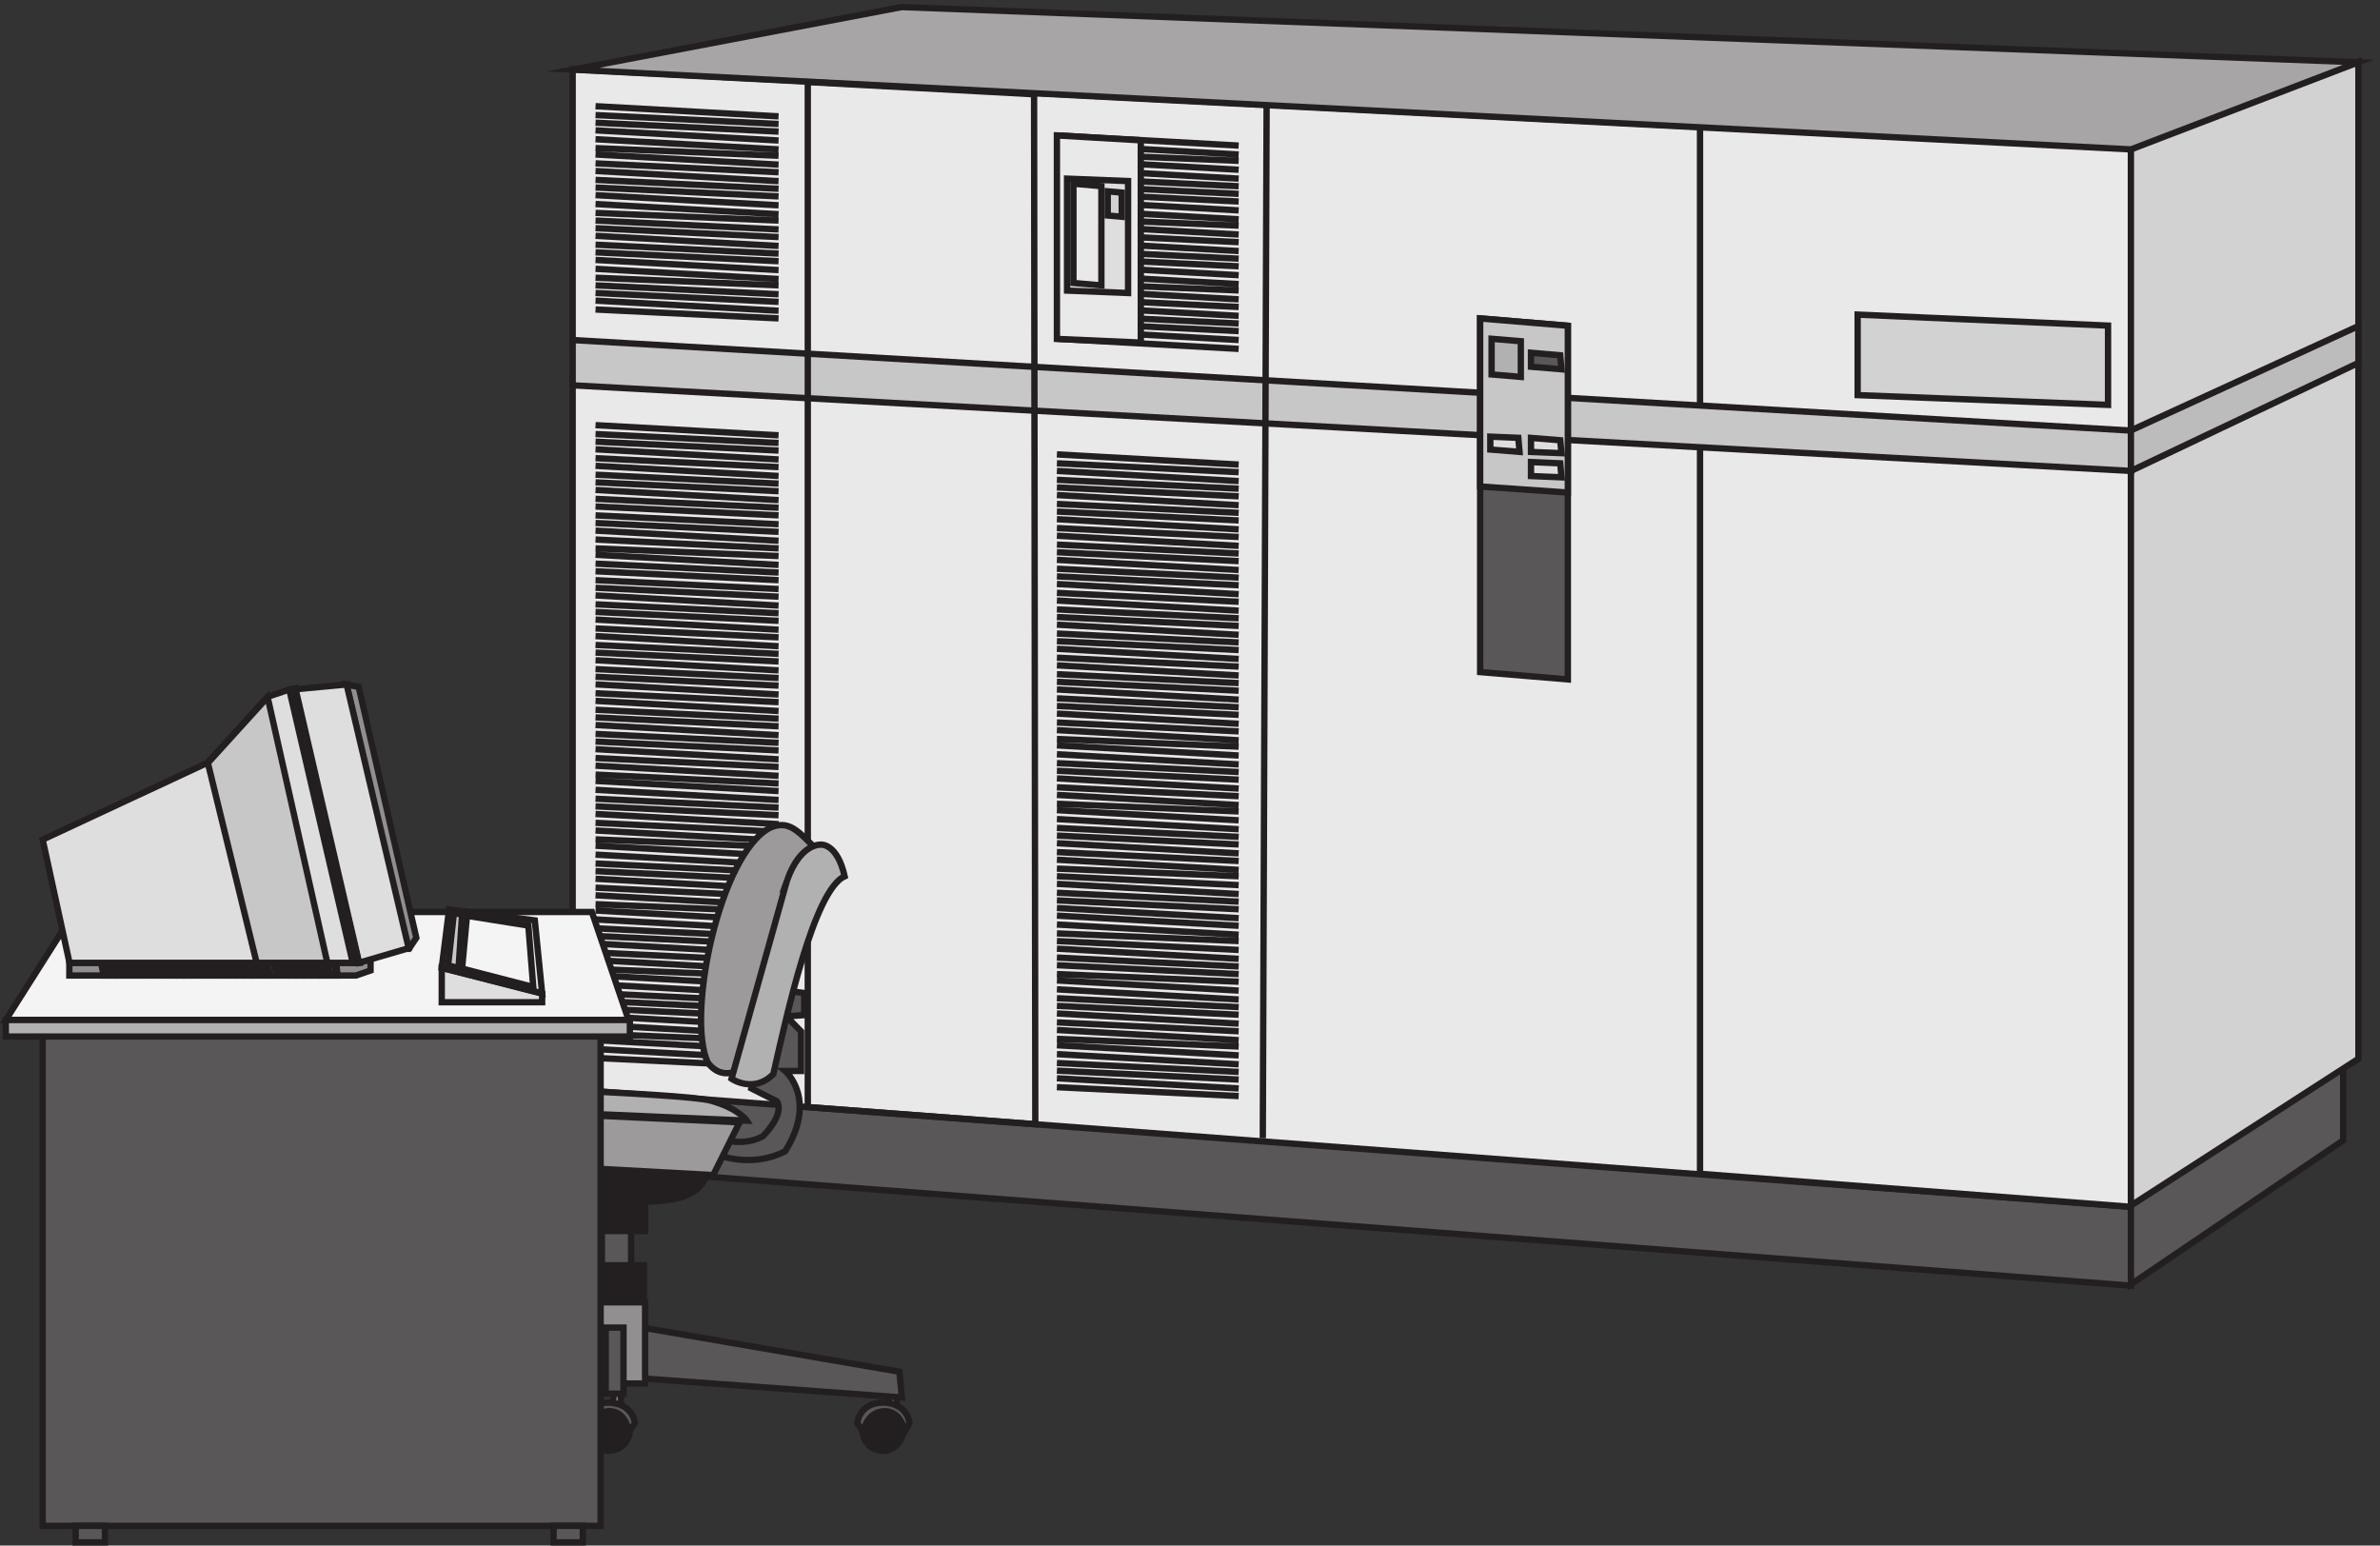 <svg xmlns="http://www.w3.org/2000/svg" xml:space="preserve" width="373.57" height="242.601"><rect width="100%" height="100%" fill="#333333" stroke="none"/><path d="M700.832 575.164V445.242L2511.33 306.664v128.477L700.832 575.164" style="fill:#5a5758;fill-opacity:1;fill-rule:evenodd;stroke:none" transform="matrix(.133 0 0 -.133 .465 242.59)"/><path d="M700.832 575.164V445.242L2511.33 306.664v128.477z" style="fill:none;stroke:#231f20;stroke-width:7.5;stroke-linecap:butt;stroke-linejoin:miter;stroke-miterlimit:10;stroke-dasharray:none;stroke-opacity:1" transform="matrix(.133 0 0 -.133 .465 242.59)"/><path d="M672.332 1742.16V538.238L2511.33 399.66v1248.67l-1838.998 93.83" style="fill:#e9e9e9;fill-opacity:1;fill-rule:evenodd;stroke:none" transform="matrix(.133 0 0 -.133 .465 242.59)"/><path d="M672.332 1742.16V538.238L2511.33 399.66v1248.67z" style="fill:none;stroke:#231f20;stroke-width:7.5;stroke-linecap:butt;stroke-linejoin:miter;stroke-miterlimit:10;stroke-dasharray:none;stroke-opacity:1" transform="matrix(.133 0 0 -.133 .465 242.59)"/><path d="m2511.33 1648.67-508.5 25.99V438.648l508.5-38.988v1249.01" style="fill:#e9e9e9;fill-opacity:1;fill-rule:evenodd;stroke:none" transform="matrix(.133 0 0 -.133 .465 242.59)"/><path d="m2511.33 1648.67-508.5 25.99V438.648l508.5-38.988z" style="fill:none;stroke:#231f20;stroke-width:7.5;stroke-linecap:butt;stroke-linejoin:miter;stroke-miterlimit:10;stroke-dasharray:none;stroke-opacity:1" transform="matrix(.133 0 0 -.133 .465 242.59)"/><path d="M2511.33 434.883V308.164l250.5 169.918v118.082l-250.5-161.281" style="fill:#5a5758;fill-opacity:1;fill-rule:evenodd;stroke:none" transform="matrix(.133 0 0 -.133 .465 242.59)"/><path d="M2511.33 434.883V308.164l250.5 169.918v118.082z" style="fill:none;stroke:#231f20;stroke-width:7.5;stroke-linecap:butt;stroke-linejoin:miter;stroke-miterlimit:10;stroke-dasharray:none;stroke-opacity:1" transform="matrix(.133 0 0 -.133 .465 242.59)"/><path d="M2511.33 1648.65V401.16l268.5 173.262V1751.16l-268.5-102.51" style="fill:#d3d2d2;fill-opacity:1;fill-rule:evenodd;stroke:none" transform="matrix(.133 0 0 -.133 .465 242.59)"/><path d="M2511.33 1648.65V401.16l268.5 173.262V1751.16Z" style="fill:none;stroke:#231f20;stroke-width:7.5;stroke-linecap:butt;stroke-linejoin:miter;stroke-miterlimit:10;stroke-dasharray:none;stroke-opacity:1" transform="matrix(.133 0 0 -.133 .465 242.59)"/><path d="m672.332 1741.8 388.298 73.86 1719.2-65.17-268.49-102.83-1839.008 94.14" style="fill:#a7a5a6;fill-opacity:1;fill-rule:evenodd;stroke:none" transform="matrix(.133 0 0 -.133 .465 242.59)"/><path d="m672.332 1741.8 388.298 73.86 1719.2-65.17-268.49-102.83z" style="fill:none;stroke:#231f20;stroke-width:7.5;stroke-linecap:butt;stroke-linejoin:miter;stroke-miterlimit:10;stroke-dasharray:none;stroke-opacity:1" transform="matrix(.133 0 0 -.133 .465 242.59)"/><path d="m672.332 1422.66 1838.998-106.85v-47.65L672.332 1369.23v53.43" style="fill:#c8c7c7;fill-opacity:1;fill-rule:evenodd;stroke:none" transform="matrix(.133 0 0 -.133 .465 242.59)"/><path d="m672.332 1422.66 1838.998-106.85v-47.65L672.332 1369.23Z" style="fill:none;stroke:#231f20;stroke-width:7.5;stroke-linecap:butt;stroke-linejoin:miter;stroke-miterlimit:10;stroke-dasharray:none;stroke-opacity:1" transform="matrix(.133 0 0 -.133 .465 242.59)"/><path d="m949.832 1727.16 267.058-14.44 1.44-1215.56-268.498 20.211z" style="fill:none;stroke:#231f20;stroke-width:7.5;stroke-linecap:butt;stroke-linejoin:miter;stroke-miterlimit:10;stroke-dasharray:none;stroke-opacity:1" transform="matrix(.133 0 0 -.133 .465 242.59)"/><path d="M2188.83 1452.66v-94.99l295.5-11.51v93.55l-295.5 12.95" style="fill:#d3d2d2;fill-opacity:1;fill-rule:evenodd;stroke:none" transform="matrix(.133 0 0 -.133 .465 242.59)"/><path d="M2188.83 1452.66v-94.99l295.5-11.51v93.55z" style="fill:none;stroke:#231f20;stroke-width:7.5;stroke-linecap:butt;stroke-linejoin:miter;stroke-miterlimit:10;stroke-dasharray:none;stroke-opacity:1" transform="matrix(.133 0 0 -.133 .465 242.59)"/><path d="M1743.33 1448.16V1030.8l103.5-8.64v417.36l-103.5 8.64" style="fill:#5a5758;fill-opacity:1;fill-rule:evenodd;stroke:none" transform="matrix(.133 0 0 -.133 .465 242.59)"/><path d="M1743.33 1448.16V1030.8l103.5-8.64v417.36z" style="fill:none;stroke:#231f20;stroke-width:7.5;stroke-linecap:butt;stroke-linejoin:miter;stroke-miterlimit:10;stroke-dasharray:none;stroke-opacity:1" transform="matrix(.133 0 0 -.133 .465 242.59)"/><path d="m1743.33 1448.16 103.5-8.62v-196.88l-103.5 7.18v198.32" style="fill:#c8c7c7;fill-opacity:1;fill-rule:evenodd;stroke:none" transform="matrix(.133 0 0 -.133 .465 242.59)"/><path d="m1743.33 1448.16 103.5-8.62v-196.88l-103.5 7.18z" style="fill:none;stroke:#231f20;stroke-width:7.5;stroke-linecap:butt;stroke-linejoin:miter;stroke-miterlimit:10;stroke-dasharray:none;stroke-opacity:1" transform="matrix(.133 0 0 -.133 .465 242.59)"/><path d="M1756.83 1424.16v-42.1l34.5-2.9v42.1l-34.5 2.9" style="fill:#b2b1b1;fill-opacity:1;fill-rule:evenodd;stroke:none" transform="matrix(.133 0 0 -.133 .465 242.59)"/><path d="M1756.83 1424.16v-42.1l34.5-2.9v42.1z" style="fill:none;stroke:#231f20;stroke-width:7.5;stroke-linecap:butt;stroke-linejoin:miter;stroke-miterlimit:10;stroke-dasharray:none;stroke-opacity:1" transform="matrix(.133 0 0 -.133 .465 242.59)"/><path d="M1803.33 1407.66v-16.5l36-3-1.5 16.5-34.5 3" style="fill:#5a5758;fill-opacity:1;fill-rule:evenodd;stroke:none" transform="matrix(.133 0 0 -.133 .465 242.59)"/><path d="M1803.33 1407.66v-16.5l36-3-1.5 16.5z" style="fill:none;stroke:#231f20;stroke-width:7.5;stroke-linecap:butt;stroke-linejoin:miter;stroke-miterlimit:10;stroke-dasharray:none;stroke-opacity:1" transform="matrix(.133 0 0 -.133 .465 242.59)"/><path d="M1755.33 1308.66v-15.23l34.5-2.77-1.44 16.61-33.06 1.39" style="fill:#dedede;fill-opacity:1;fill-rule:evenodd;stroke:none" transform="matrix(.133 0 0 -.133 .465 242.59)"/><path d="M1755.33 1308.66v-15.23l34.5-2.77-1.44 16.61z" style="fill:none;stroke:#231f20;stroke-width:7.5;stroke-linecap:butt;stroke-linejoin:miter;stroke-miterlimit:10;stroke-dasharray:none;stroke-opacity:1" transform="matrix(.133 0 0 -.133 .465 242.59)"/><path d="M1803.33 1307.16v-16.62l36-1.38-1.5 15.23-34.5 2.77" style="fill:#dedede;fill-opacity:1;fill-rule:evenodd;stroke:none" transform="matrix(.133 0 0 -.133 .465 242.59)"/><path d="M1803.33 1307.16v-16.62l36-1.38-1.5 15.23z" style="fill:none;stroke:#231f20;stroke-width:7.5;stroke-linecap:butt;stroke-linejoin:miter;stroke-miterlimit:10;stroke-dasharray:none;stroke-opacity:1" transform="matrix(.133 0 0 -.133 .465 242.59)"/><path d="M1803.33 1278.66v-16.5l36-1.5-1.5 16.5-34.5 1.5" style="fill:#dedede;fill-opacity:1;fill-rule:evenodd;stroke:none" transform="matrix(.133 0 0 -.133 .465 242.59)"/><path d="M1803.33 1278.66v-16.5l36-1.5-1.5 16.5zm-1103.998 420 216-12m-216 1.5 216-10.5m-216 1.5 216-10.5m-216 1.5 216-12m-216 1.5 216-12m-216 1.5 216-9m-216 1.5 216-12m-216 1.5 216-10.5m-216 1.5 216-12m-216 1.5 216-10.5m-216 1.5 216-10.5m-216 1.5 216-12m-216 1.5 216-12m-216 1.5 216-9m-216 0 216-10.5m-216 1.5 216-10.5m-216 1.5 216-12m-216 1.5 216-10.5m-216 1.5 216-10.5m-216 1.5 216-12m-216 1.5 216-12m-216 1.5 216-9m-216 0 216-10.5m-216 1.5 216-10.5m-216 1.5 216-12m-216 1.5 216-10.5m-216-126 216-12m-216 1.5 216-10.5m-216 1.5 216-10.5m-216 1.5 216-12m-216 1.5 216-10.5m-216 1.5 216-12m-216 1.5 216-10.5m-216 1.5 216-10.5m-216 1.5 216-12m-216 1.5 216-10.5m-216 1.5 216-10.5m-216 0 216-10.5m-216 1.5 216-10.5m-216 1.5 216-12m-216 1.5 216-10.5m-216 0 216-9m-216 1.5 216-12m-216 1.5 216-10.5m-216 1.5 216-10.5m-216 0 216-10.5m-216 1.5 216-10.5m-216 1.5 216-12m-216 1.5 216-10.5m-216 1.5 216-10.5m-216 1.5 216-12m-216 1.5 216-10.5m-216 1.5 216-12m-216 1.5 216-10.5m-216 1.5 216-10.5m-216 1.5 216-12m-216 1.5 216-10.5m-216 1.5 216-10.5m-216 1.5 216-12m-216 1.5 216-10.5m-216 1.504 216-12m-216 1.5 216-10.5m-216 1.5 216-10.5m-216 1.5 216-12m-216 1.5 216-10.5m-216 1.5 216-10.5m-216 1.5 216-12m-216 1.5 216-10.5m-216 1.5 216-12m-216 1.5 216-10.5m-216 3 216-12m-216 1.5 216-12m-216 1.5 216-10.5m-216 1.5 216-10.5m-216 1.5 216-12m-216 1.5 216-10.5m-216 1.5 216-12m-216 1.5 216-9m-216 1.5 216-12m-216 1.5 216-12m-216 1.5 216-10.5m-216 1.5 216-10.5m-216 1.5 216-12m-216 1.5 216-10.5m-216 1.5 216-12m-216 1.5 216-9m-216 1.5 216-12m-216 1.5 216-12m-216 1.5 216-10.5m-216 1.5 216-10.5m-216 1.5 216-12m-216 1.5 216-10.5m-216 1.5 216-12m-216 1.5 216-9m-216 1.5 216-12m-216 1.5 216-12m-216 1.5 216-10.5m-216 1.5 216-10.5m-216 1.5 216-10.5m-216 1.5 216-12m-216 1.5 216-12m-216 1.5 216-9m-216 1.5 216-12m-216 1.5 216-12m-216 1.5 216-10.5M1243.83 1664.16l214.5-12m-214.5 1.5 214.5-12m-214.5 1.5 214.5-9m-214.5 1.5 214.5-12m-214.5 1.5 214.5-12m-214.5 1.5 214.5-10.5m-214.5 1.5 214.5-10.5m-214.5 1.5 214.5-10.5m-214.5 1.5 214.5-12m-214.5 1.5 214.5-12m-214.5 1.5 214.5-9m-214.5 1.5 214.5-12m-214.5 1.5 214.5-10.5m-214.5 1.5 214.5-12m-214.5 1.5 214.5-10.5m-214.5 1.5 214.5-10.5m-214.5 1.5 214.5-12m-214.5 1.5 214.5-12m-214.5 1.5 214.5-9m-214.5 1.5 214.5-12m-214.5 1.5 214.5-10.5m-214.5 1.5 214.5-12m-214.5 1.5 214.5-10.5m-214.5 1.5 214.5-10.5m-214.5 1.5 214.5-12m-214.5 1.5 214.5-12m-214.5-124.5 214.5-12m-214.5 1.5 214.5-10.5m-214.5 1.5 214.5-12m-214.5 1.5 214.5-10.5m-214.5 1.5 214.5-10.5m-214.5 1.5 214.5-12m-214.5 1.5 214.5-10.5m-214.5 1.5 214.5-10.5m-214.5 1.5 214.5-12m-214.5 1.5 214.5-10.5m-214.5 1.5 214.5-12m-214.5 1.5 214.5-10.5m-214.5 1.5 214.5-10.5m-214.5 1.5 214.5-12m-214.5 1.5 214.5-10.5m-214.5 1.5 214.5-10.5m-214.5 1.5 214.5-12m-214.5 1.5 214.5-10.5m-214.5 1.5 214.5-12m-214.5 1.5 214.5-10.5m-214.5 1.5 214.5-10.5m-214.5 1.5 214.5-12m-214.5 1.5 214.5-10.5m-214.5 1.5 214.5-10.5m-214.5 1.5 214.5-12m-214.5 1.5 214.5-10.5m-214.5 1.5 214.5-12m-214.5 1.5 214.5-10.5m-214.5 1.5 214.5-10.5m-214.5 1.5 214.5-12m-214.5 1.504 214.5-10.5m-214.5 1.5 214.5-10.5m-214.5 1.5 214.5-12m-214.5 1.5 214.5-10.5m-214.5 1.5 214.5-12m-214.5 1.5 214.5-9m-214.5 1.5 214.5-12m-214.5 1.5 214.5-12m-214.5 1.5 214.5-10.5m-214.5 1.5 214.5-10.5m-214.5 1.5 214.5-12m-214.5 1.5 214.5-10.5m-214.5 1.5 214.5-12m-214.5 1.5 214.5-9m-214.5 1.5 214.5-12m-214.5 1.5 214.5-12m-214.5 1.5 214.5-10.5m-214.5 1.5 214.5-10.5m-214.5 1.5 214.5-12m-214.5 1.5 214.5-10.5m-214.5 1.5 214.5-12m-214.5 1.5 214.5-9m-214.5 0 214.5-10.5m-214.5 1.5 214.5-12m-214.5 1.5 214.5-10.5m-214.5 1.5 214.5-10.5m-214.5 1.5 214.5-12m-214.5 3 214.5-12m-214.5 1.5 214.5-12m-214.5 1.5 214.5-9m-214.5 0 214.5-10.5m-214.5 1.5 214.5-12m-214.5 1.5 214.5-10.5m-214.5 1.5 214.5-10.5m-214.5 0 214.5-9m-214.5 1.5 214.5-12m-214.5 1.5 214.5-12m-214.5 1.5 214.5-10.5m-214.5 1.5 214.5-10.5m-214.5 1.5 214.5-12m-214.5 1.5 214.5-10.5m-214.5 1.5 214.5-12m-214.5 1.5 214.5-9m-214.5 1.5 214.5-12m-214.5 1.5 214.5-12m-214.5 1.5 214.5-10.5m-214.5 1.5 214.5-10.5m-214.5 1.5 214.5-12m-214.5 1.5 214.5-10.5" style="fill:none;stroke:#231f20;stroke-width:7.5;stroke-linecap:butt;stroke-linejoin:miter;stroke-miterlimit:10;stroke-dasharray:none;stroke-opacity:1" transform="matrix(.133 0 0 -.133 .465 242.59)"/><path d="m1243.83 1664.16 99-5.79v-238.71l-99 4.34v240.16" style="fill:#e9e9e9;fill-opacity:1;fill-rule:evenodd;stroke:none" transform="matrix(.133 0 0 -.133 .465 242.59)"/><path d="m1243.83 1664.16 99-5.79v-238.71l-99 4.34z" style="fill:none;stroke:#231f20;stroke-width:7.5;stroke-linecap:butt;stroke-linejoin:miter;stroke-miterlimit:10;stroke-dasharray:none;stroke-opacity:1" transform="matrix(.133 0 0 -.133 .465 242.59)"/><path d="M1255.83 1613.16v-132.13l72-2.87v132.13l-72 2.87" style="fill:#dedede;fill-opacity:1;fill-rule:evenodd;stroke:none" transform="matrix(.133 0 0 -.133 .465 242.59)"/><path d="M1255.83 1613.16v-132.13l72-2.87v132.13z" style="fill:none;stroke:#231f20;stroke-width:7.5;stroke-linecap:butt;stroke-linejoin:miter;stroke-miterlimit:10;stroke-dasharray:none;stroke-opacity:1" transform="matrix(.133 0 0 -.133 .465 242.59)"/><path d="M1263.33 1607.16v-117.14l33-2.86v117.14l-33 2.86" style="fill:#e9e9e9;fill-opacity:1;fill-rule:evenodd;stroke:none" transform="matrix(.133 0 0 -.133 .465 242.59)"/><path d="M1263.33 1607.16v-117.14l33-2.86v117.14z" style="fill:none;stroke:#231f20;stroke-width:7.5;stroke-linecap:butt;stroke-linejoin:miter;stroke-miterlimit:10;stroke-dasharray:none;stroke-opacity:1" transform="matrix(.133 0 0 -.133 .465 242.59)"/><path d="M1303.83 1598.16v-28.5l16.5-1.5v28.5l-16.5 1.5" style="fill:#d3d2d2;fill-opacity:1;fill-rule:evenodd;stroke:none" transform="matrix(.133 0 0 -.133 .465 242.59)"/><path d="M1303.83 1598.16v-28.5l16.5-1.5v28.5z" style="fill:none;stroke:#231f20;stroke-width:7.5;stroke-linecap:butt;stroke-linejoin:miter;stroke-miterlimit:10;stroke-dasharray:none;stroke-opacity:1" transform="matrix(.133 0 0 -.133 .465 242.59)"/><path d="m2511.33 1315.98 268.5 123.18v-43.48l-268.5-127.52v47.82" style="fill:#bdbcbd;fill-opacity:1;fill-rule:evenodd;stroke:none" transform="matrix(.133 0 0 -.133 .465 242.59)"/><path d="m2511.33 1315.98 268.5 123.18v-43.48l-268.5-127.52zm-1020 384.18-4.5-1219.5" style="fill:none;stroke:#231f20;stroke-width:7.5;stroke-linecap:butt;stroke-linejoin:miter;stroke-miterlimit:10;stroke-dasharray:none;stroke-opacity:1" transform="matrix(.133 0 0 -.133 .465 242.59)"/><path d="m3.332 620.164 80.867 127.5h610.813l43.32-127.5h-735" style="fill:#f4f4f4;fill-opacity:1;fill-rule:evenodd;stroke:none" transform="matrix(.133 0 0 -.133 .465 242.59)"/><path d="m3.332 620.164 80.867 127.5h610.813l43.32-127.5z" style="fill:none;stroke:#231f20;stroke-width:7.5;stroke-linecap:butt;stroke-linejoin:miter;stroke-miterlimit:10;stroke-dasharray:none;stroke-opacity:1" transform="matrix(.133 0 0 -.133 .465 242.59)"/><path d="M843.332 461.145s39.918-16.481 79.832 4.121c38.668 61.8 0 94.761 0 94.761h18.711v46.696l-17.465 17.851 21.207 1.375v26.094l-32.429 4.121-29.938-116.738 29.938-15.106s11.222-12.363-16.219-41.203c-21.203-12.359-48.645-4.121-48.645-4.121l-4.992-17.851" style="fill:#5a5758;fill-opacity:1;fill-rule:evenodd;stroke:none" transform="matrix(.133 0 0 -.133 .465 242.59)"/><path d="M843.332 461.145s39.918-16.481 79.832 4.121c38.668 61.8 0 94.761 0 94.761h18.711v46.696l-17.465 17.851 21.207 1.375v26.094l-32.429 4.121-29.938-116.738 29.938-15.106s11.222-12.363-16.219-41.203c-21.203-12.359-48.645-4.121-48.645-4.121z" style="fill:none;stroke:#231f20;stroke-width:7.5;stroke-linecap:butt;stroke-linejoin:miter;stroke-miterlimit:10;stroke-dasharray:none;stroke-opacity:1" transform="matrix(.133 0 0 -.133 .465 242.59)"/><path d="M1062.33 136.414c0-13.672-10.74-24.75-24-24.75s-24 11.078-24 24.75c0 13.668 10.74 24.75 24 24.75s24-11.082 24-24.75" style="fill:#231f20;fill-opacity:1;fill-rule:evenodd;stroke:none" transform="matrix(.133 0 0 -.133 .465 242.59)"/><path d="M1062.33 136.414c0-13.672-10.74-24.75-24-24.75s-24 11.078-24 24.75c0 13.668 10.74 24.75 24 24.75s24-11.082 24-24.75z" style="fill:none;stroke:#231f20;stroke-width:7.5;stroke-linecap:butt;stroke-linejoin:miter;stroke-miterlimit:10;stroke-dasharray:none;stroke-opacity:1" transform="matrix(.133 0 0 -.133 .465 242.59)"/><path d="M1045.83 188.164h9v-22.5h-9v22.5" style="fill:#918f90;fill-opacity:1;fill-rule:evenodd;stroke:none" transform="matrix(.133 0 0 -.133 .465 242.59)"/><path d="M1045.83 188.164h9v-22.5h-9z" style="fill:none;stroke:#231f20;stroke-width:7.5;stroke-linecap:butt;stroke-linejoin:miter;stroke-miterlimit:10;stroke-dasharray:none;stroke-opacity:1" transform="matrix(.133 0 0 -.133 .465 242.59)"/><path d="M1064.11 134.164s-2.86 24.438-24.31 24.438c-21.46-1.438-24.32-24.438-24.32-24.438l-7.15 10.063s1.43 24.437 31.47 24.437c28.6-1.437 30.03-24.437 30.03-24.437l-5.72-10.063" style="fill:#5a5758;fill-opacity:1;fill-rule:evenodd;stroke:none" transform="matrix(.133 0 0 -.133 .465 242.59)"/><path d="M1064.11 134.164s-2.86 24.438-24.31 24.438c-21.46-1.438-24.32-24.438-24.32-24.438l-7.15 10.063s1.43 24.437 31.47 24.437c28.6-1.437 30.03-24.437 30.03-24.437z" style="fill:none;stroke:#231f20;stroke-width:7.5;stroke-linecap:butt;stroke-linejoin:miter;stroke-miterlimit:10;stroke-dasharray:none;stroke-opacity:1" transform="matrix(.133 0 0 -.133 .465 242.59)"/><path d="M739.832 136.414c0-13.672-11.078-24.75-24.75-24.75-13.668 0-24.75 11.078-24.75 24.75 0 13.668 11.082 24.75 24.75 24.75 13.672 0 24.75-11.082 24.75-24.75" style="fill:#231f20;fill-opacity:1;fill-rule:evenodd;stroke:none" transform="matrix(.133 0 0 -.133 .465 242.59)"/><path d="M739.832 136.414c0-13.672-11.078-24.75-24.75-24.75-13.668 0-24.75 11.078-24.75 24.75 0 13.668 11.082 24.75 24.75 24.75 13.672 0 24.75-11.082 24.75-24.75z" style="fill:none;stroke:#231f20;stroke-width:7.5;stroke-linecap:butt;stroke-linejoin:miter;stroke-miterlimit:10;stroke-dasharray:none;stroke-opacity:1" transform="matrix(.133 0 0 -.133 .465 242.59)"/><path d="M720.332 188.164h9v-22.5h-9v22.5" style="fill:#918f90;fill-opacity:1;fill-rule:evenodd;stroke:none" transform="matrix(.133 0 0 -.133 .465 242.59)"/><path d="M720.332 188.164h9v-22.5h-9z" style="fill:none;stroke:#231f20;stroke-width:7.5;stroke-linecap:butt;stroke-linejoin:miter;stroke-miterlimit:10;stroke-dasharray:none;stroke-opacity:1" transform="matrix(.133 0 0 -.133 .465 242.59)"/><path d="M738.512 134.164s-2.93 24.438-23.43 24.438c-20.5-1.438-24.891-24.438-24.891-24.438l-5.859 10.063s1.465 24.437 30.75 24.437c29.285-1.437 30.75-24.437 30.75-24.437l-7.32-10.063" style="fill:#5a5758;fill-opacity:1;fill-rule:evenodd;stroke:none" transform="matrix(.133 0 0 -.133 .465 242.59)"/><path d="M738.512 134.164s-2.93 24.438-23.43 24.438c-20.5-1.438-24.891-24.438-24.891-24.438l-5.859 10.063s1.465 24.437 30.75 24.437c29.285-1.437 30.75-24.437 30.75-24.437z" style="fill:none;stroke:#231f20;stroke-width:7.5;stroke-linecap:butt;stroke-linejoin:miter;stroke-miterlimit:10;stroke-dasharray:none;stroke-opacity:1" transform="matrix(.133 0 0 -.133 .465 242.59)"/><path d="M406.832 136.414c0-13.672-10.742-24.75-24-24.75-13.254 0-24 11.078-24 24.75 0 13.668 10.746 24.75 24 24.75 13.258 0 24-11.082 24-24.75" style="fill:#231f20;fill-opacity:1;fill-rule:evenodd;stroke:none" transform="matrix(.133 0 0 -.133 .465 242.59)"/><path d="M406.832 136.414c0-13.672-10.742-24.75-24-24.75-13.254 0-24 11.078-24 24.75 0 13.668 10.746 24.75 24 24.75 13.258 0 24-11.082 24-24.75z" style="fill:none;stroke:#231f20;stroke-width:7.5;stroke-linecap:butt;stroke-linejoin:miter;stroke-miterlimit:10;stroke-dasharray:none;stroke-opacity:1" transform="matrix(.133 0 0 -.133 .465 242.59)"/><path d="M390.332 188.164h9v-22.5h-9v22.5" style="fill:#918f90;fill-opacity:1;fill-rule:evenodd;stroke:none" transform="matrix(.133 0 0 -.133 .465 242.59)"/><path d="M390.332 188.164h9v-22.5h-9z" style="fill:none;stroke:#231f20;stroke-width:7.5;stroke-linecap:butt;stroke-linejoin:miter;stroke-miterlimit:10;stroke-dasharray:none;stroke-opacity:1" transform="matrix(.133 0 0 -.133 .465 242.59)"/><path d="M408.613 134.164s-4.293 24.438-24.316 24.438c-21.453-1.438-24.313-24.438-24.313-24.438l-7.152 10.063s1.43 24.437 31.465 24.437c28.605-1.437 30.035-24.437 30.035-24.437l-5.719-10.063" style="fill:#5a5758;fill-opacity:1;fill-rule:evenodd;stroke:none" transform="matrix(.133 0 0 -.133 .465 242.59)"/><path d="M408.613 134.164s-4.293 24.438-24.316 24.438c-21.453-1.438-24.313-24.438-24.313-24.438l-7.152 10.063s1.43 24.437 31.465 24.437c28.605-1.437 30.035-24.437 30.035-24.437z" style="fill:none;stroke:#231f20;stroke-width:7.5;stroke-linecap:butt;stroke-linejoin:miter;stroke-miterlimit:10;stroke-dasharray:none;stroke-opacity:1" transform="matrix(.133 0 0 -.133 .465 242.59)"/><path d="M706.832 378.664h34.5v-54h-34.5v54" style="fill:#5a5758;fill-opacity:1;fill-rule:evenodd;stroke:none" transform="matrix(.133 0 0 -.133 .465 242.59)"/><path d="M706.832 378.664h34.5v-54h-34.5z" style="fill:none;stroke:#231f20;stroke-width:7.5;stroke-linecap:butt;stroke-linejoin:miter;stroke-miterlimit:10;stroke-dasharray:none;stroke-opacity:1" transform="matrix(.133 0 0 -.133 .465 242.59)"/><path d="M604.832 413.164h87v-28.5h-87v28.5" style="fill:#5a5758;fill-opacity:1;fill-rule:evenodd;stroke:none" transform="matrix(.133 0 0 -.133 .465 242.59)"/><path d="M604.832 413.164h87v-28.5h-87z" style="fill:none;stroke:#231f20;stroke-width:7.5;stroke-linecap:butt;stroke-linejoin:miter;stroke-miterlimit:10;stroke-dasharray:none;stroke-opacity:1" transform="matrix(.133 0 0 -.133 .465 242.59)"/><path d="M685.832 423.664h72v-52.5h-72v52.5" style="fill:#231f20;fill-opacity:1;fill-rule:evenodd;stroke:none" transform="matrix(.133 0 0 -.133 .465 242.59)"/><path d="M685.832 423.664h72v-52.5h-72z" style="fill:none;stroke:#231f20;stroke-width:7.5;stroke-linecap:butt;stroke-linejoin:miter;stroke-miterlimit:10;stroke-dasharray:none;stroke-opacity:1" transform="matrix(.133 0 0 -.133 .465 242.59)"/><path d="M586.832 423.664h19.5v-52.5h-19.5v52.5" style="fill:#231f20;fill-opacity:1;fill-rule:evenodd;stroke:none" transform="matrix(.133 0 0 -.133 .465 242.59)"/><path d="M586.832 423.664h19.5v-52.5h-19.5z" style="fill:none;stroke:#231f20;stroke-width:7.5;stroke-linecap:butt;stroke-linejoin:miter;stroke-miterlimit:10;stroke-dasharray:none;stroke-opacity:1" transform="matrix(.133 0 0 -.133 .465 242.59)"/><path d="M573.332 410.164h15v-24h-15v24" style="fill:#5a5758;fill-opacity:1;fill-rule:evenodd;stroke:none" transform="matrix(.133 0 0 -.133 .465 242.59)"/><path d="M573.332 410.164h15v-24h-15z" style="fill:none;stroke:#231f20;stroke-width:7.5;stroke-linecap:butt;stroke-linejoin:miter;stroke-miterlimit:10;stroke-dasharray:none;stroke-opacity:1" transform="matrix(.133 0 0 -.133 .465 242.59)"/><path d="M552.332 428.164h22.5v-60h-22.5v60" style="fill:#231f20;fill-opacity:1;fill-rule:evenodd;stroke:none" transform="matrix(.133 0 0 -.133 .465 242.59)"/><path d="M552.332 428.164h22.5v-60h-22.5z" style="fill:none;stroke:#231f20;stroke-width:7.5;stroke-linecap:butt;stroke-linejoin:miter;stroke-miterlimit:10;stroke-dasharray:none;stroke-opacity:1" transform="matrix(.133 0 0 -.133 .465 242.59)"/><path d="m1057.96 205.078-312.128 53.586v-60.828l314.998-23.172Z" style="fill:#5a5758;fill-opacity:1;fill-rule:evenodd;stroke:none" transform="matrix(.133 0 0 -.133 .465 242.59)"/><path d="m1057.96 205.078-312.128 53.586v-60.828l314.998-23.172Z" style="fill:none;stroke:#231f20;stroke-width:7.5;stroke-linecap:butt;stroke-linejoin:miter;stroke-miterlimit:10;stroke-dasharray:none;stroke-opacity:1" transform="matrix(.133 0 0 -.133 .465 242.59)"/><path d="m387.277 206.578 313.555 53.586v-60.828l-315-23.172z" style="fill:#5a5758;fill-opacity:1;fill-rule:evenodd;stroke:none" transform="matrix(.133 0 0 -.133 .465 242.59)"/><path d="m387.277 206.578 313.555 53.586v-60.828l-315-23.172z" style="fill:none;stroke:#231f20;stroke-width:7.5;stroke-linecap:butt;stroke-linejoin:miter;stroke-miterlimit:10;stroke-dasharray:none;stroke-opacity:1" transform="matrix(.133 0 0 -.133 .465 242.59)"/><path d="M688.832 287.164h69v-96h-69v96" style="fill:#918f90;fill-opacity:1;fill-rule:evenodd;stroke:none" transform="matrix(.133 0 0 -.133 .465 242.59)"/><path d="M688.832 287.164h69v-96h-69z" style="fill:none;stroke:#231f20;stroke-width:7.5;stroke-linecap:butt;stroke-linejoin:miter;stroke-miterlimit:10;stroke-dasharray:none;stroke-opacity:1" transform="matrix(.133 0 0 -.133 .465 242.59)"/><path d="M832.695 451.223s4.094-36.532-46.363-43.297c-50.453-6.762-106.363 1.355-155.453 16.238-49.09 16.234-38.184 46-38.184 46" style="fill:#231f20;fill-opacity:1;fill-rule:evenodd;stroke:none" transform="matrix(.133 0 0 -.133 .465 242.59)"/><path d="M832.695 451.223s4.094-36.532-46.363-43.297c-50.453-6.762-106.363 1.355-155.453 16.238-49.09 16.234-38.184 46-38.184 46z" style="fill:none;stroke:#231f20;stroke-width:7.5;stroke-linecap:butt;stroke-linejoin:miter;stroke-miterlimit:10;stroke-dasharray:none;stroke-opacity:1" transform="matrix(.133 0 0 -.133 .465 242.59)"/><path d="M869.34 499.398s-431.684 20.266-437.344 20.266c-14.156-40.527 8.492-60.789 8.492-60.789l397.715-21.711" style="fill:#9c9a9a;fill-opacity:1;fill-rule:evenodd;stroke:none" transform="matrix(.133 0 0 -.133 .465 242.59)"/><path d="M869.34 499.398s-431.684 20.266-437.344 20.266c-14.156-40.527 8.492-60.789 8.492-60.789l397.715-21.711z" style="fill:none;stroke:#231f20;stroke-width:7.5;stroke-linecap:butt;stroke-linejoin:miter;stroke-miterlimit:10;stroke-dasharray:none;stroke-opacity:1" transform="matrix(.133 0 0 -.133 .465 242.59)"/><path d="M877.832 501.422s-8.648 13.781-41.809 23.43c-34.601 9.648-340.253 17.918-369.089 23.433-30.274 4.137-34.602-27.566-34.602-27.566l445.5-19.297" style="fill:#b2b1b1;fill-opacity:1;fill-rule:evenodd;stroke:none" transform="matrix(.133 0 0 -.133 .465 242.59)"/><path d="M877.832 501.422s-8.648 13.781-41.809 23.43c-34.601 9.648-340.253 17.918-369.089 23.433-30.274 4.137-34.602-27.566-34.602-27.566z" style="fill:none;stroke:#231f20;stroke-width:7.5;stroke-linecap:butt;stroke-linejoin:miter;stroke-miterlimit:10;stroke-dasharray:none;stroke-opacity:1" transform="matrix(.133 0 0 -.133 .465 242.59)"/><path d="M687.332 330.664h69v-43.5h-69v43.5" style="fill:#231f20;fill-opacity:1;fill-rule:evenodd;stroke:none" transform="matrix(.133 0 0 -.133 .465 242.59)"/><path d="M687.332 330.664h69v-43.5h-69z" style="fill:none;stroke:#231f20;stroke-width:7.5;stroke-linecap:butt;stroke-linejoin:miter;stroke-miterlimit:10;stroke-dasharray:none;stroke-opacity:1" transform="matrix(.133 0 0 -.133 .465 242.59)"/><path d="M711.332 257.164h21v-78h-21v78" style="fill:#5a5758;fill-opacity:1;fill-rule:evenodd;stroke:none" transform="matrix(.133 0 0 -.133 .465 242.59)"/><path d="M711.332 257.164h21v-78h-21z" style="fill:none;stroke:#231f20;stroke-width:7.5;stroke-linecap:butt;stroke-linejoin:miter;stroke-miterlimit:10;stroke-dasharray:none;stroke-opacity:1" transform="matrix(.133 0 0 -.133 .465 242.59)"/><path d="M954.789 826.84c-16.5 16.215-27.926 29.726-49.5 20.269-59.656-31.078-99-221.613-73.617-277.015 20.308-27.028 46.961-2.703 46.961-2.703l76.156 259.449" style="fill:#9c9a9a;fill-opacity:1;fill-rule:evenodd;stroke:none" transform="matrix(.133 0 0 -.133 .465 242.59)"/><path d="M954.789 826.84c-16.5 16.215-27.926 29.726-49.5 20.269-59.656-31.078-99-221.613-73.617-277.015 20.308-27.028 46.961-2.703 46.961-2.703z" style="fill:none;stroke:#231f20;stroke-width:7.5;stroke-linecap:butt;stroke-linejoin:miter;stroke-miterlimit:10;stroke-dasharray:none;stroke-opacity:1" transform="matrix(.133 0 0 -.133 .465 242.59)"/><path d="m925.133 784.309-65.301-233.457s26.121-17.957 49.34 5.523c15.961 70.453 47.883 216.883 84.16 233.457-8.707 38.68-27.57 37.297-27.57 37.297s-24.668 2.766-40.629-42.82" style="fill:#b2b1b1;fill-opacity:1;fill-rule:evenodd;stroke:none" transform="matrix(.133 0 0 -.133 .465 242.59)"/><path d="m925.133 784.309-65.301-233.457s26.121-17.957 49.34 5.523c15.961 70.453 47.883 216.883 84.16 233.457-8.707 38.68-27.57 37.297-27.57 37.297s-24.668 2.766-40.629-42.82z" style="fill:none;stroke:#231f20;stroke-width:7.5;stroke-linecap:butt;stroke-linejoin:miter;stroke-miterlimit:10;stroke-dasharray:none;stroke-opacity:1" transform="matrix(.133 0 0 -.133 .465 242.59)"/><path d="M46.832 602.164h658.5v-579h-658.5v579" style="fill:#5a5758;fill-opacity:1;fill-rule:evenodd;stroke:none" transform="matrix(.133 0 0 -.133 .465 242.59)"/><path d="M46.832 602.164h658.5v-579h-658.5z" style="fill:none;stroke:#231f20;stroke-width:7.5;stroke-linecap:butt;stroke-linejoin:miter;stroke-miterlimit:10;stroke-dasharray:none;stroke-opacity:1" transform="matrix(.133 0 0 -.133 .465 242.59)"/><path d="M85.832 23.164h34.5v-19.5h-34.5v19.5" style="fill:#5a5758;fill-opacity:1;fill-rule:evenodd;stroke:none" transform="matrix(.133 0 0 -.133 .465 242.59)"/><path d="M85.832 23.164h34.5v-19.5h-34.5z" style="fill:none;stroke:#231f20;stroke-width:7.5;stroke-linecap:butt;stroke-linejoin:miter;stroke-miterlimit:10;stroke-dasharray:none;stroke-opacity:1" transform="matrix(.133 0 0 -.133 .465 242.59)"/><path d="M649.832 23.164h34.5v-19.5h-34.5v19.5" style="fill:#5a5758;fill-opacity:1;fill-rule:evenodd;stroke:none" transform="matrix(.133 0 0 -.133 .465 242.59)"/><path d="M649.832 23.164h34.5v-19.5h-34.5z" style="fill:none;stroke:#231f20;stroke-width:7.5;stroke-linecap:butt;stroke-linejoin:miter;stroke-miterlimit:10;stroke-dasharray:none;stroke-opacity:1" transform="matrix(.133 0 0 -.133 .465 242.59)"/><path d="M3.332 620.164h736.5v-19.5H3.332v19.5" style="fill:#b2b1b1;fill-opacity:1;fill-rule:evenodd;stroke:none" transform="matrix(.133 0 0 -.133 .465 242.59)"/><path d="M3.332 620.164h736.5v-19.5H3.332Z" style="fill:none;stroke:#231f20;stroke-width:7.5;stroke-linecap:butt;stroke-linejoin:miter;stroke-miterlimit:10;stroke-dasharray:none;stroke-opacity:1" transform="matrix(.133 0 0 -.133 .465 242.59)"/><path d="M517.832 681.664v-40.5h118.5v10.125l-118.5 30.375" style="fill:#dedede;fill-opacity:1;fill-rule:evenodd;stroke:none" transform="matrix(.133 0 0 -.133 .465 242.59)"/><path d="M517.832 681.664v-40.5h118.5v10.125z" style="fill:none;stroke:#231f20;stroke-width:7.5;stroke-linecap:butt;stroke-linejoin:miter;stroke-miterlimit:10;stroke-dasharray:none;stroke-opacity:1" transform="matrix(.133 0 0 -.133 .465 242.59)"/><path d="m517.832 681.793 8.672 68.871L627.66 737.75l8.672-86.086-118.5 30.129" style="fill:#e9e9e9;fill-opacity:1;fill-rule:evenodd;stroke:none" transform="matrix(.133 0 0 -.133 .465 242.59)"/><path d="m517.832 681.793 8.672 68.871L627.66 737.75l8.672-86.086z" style="fill:none;stroke:#231f20;stroke-width:7.5;stroke-linecap:butt;stroke-linejoin:miter;stroke-miterlimit:10;stroke-dasharray:none;stroke-opacity:1" transform="matrix(.133 0 0 -.133 .465 242.59)"/><path d="m541.832 680.887 84-21.723-5.793 72.414-72.414 11.586-5.793-62.277" style="fill:#f4f4f4;fill-opacity:1;fill-rule:evenodd;stroke:none" transform="matrix(.133 0 0 -.133 .465 242.59)"/><path d="m541.832 680.887 84-21.723-5.793 72.414-72.414 11.586z" style="fill:none;stroke:#231f20;stroke-width:7.5;stroke-linecap:butt;stroke-linejoin:miter;stroke-miterlimit:10;stroke-dasharray:none;stroke-opacity:1" transform="matrix(.133 0 0 -.133 .465 242.59)"/><path d="m532.207 746.164-6.875-61.633 12.375-2.867 4.125 63.066z" style="fill:#c8c7c7;fill-opacity:1;fill-rule:evenodd;stroke:none" transform="matrix(.133 0 0 -.133 .465 242.59)"/><path d="m532.207 746.164-6.875-61.633 12.375-2.867 4.125 63.066z" style="fill:none;stroke:#231f20;stroke-width:7.5;stroke-linecap:butt;stroke-linejoin:miter;stroke-miterlimit:10;stroke-dasharray:none;stroke-opacity:1" transform="matrix(.133 0 0 -.133 .465 242.59)"/><path d="m433.832 692.164-14.391-4.5H78.332v-15h338.231l17.269 6v13.5" style="fill:#918f90;fill-opacity:1;fill-rule:evenodd;stroke:none" transform="matrix(.133 0 0 -.133 .465 242.59)"/><path d="m433.832 692.164-14.391-4.5H78.332v-15h338.231l17.269 6z" style="fill:none;stroke:#231f20;stroke-width:7.5;stroke-linecap:butt;stroke-linejoin:miter;stroke-miterlimit:10;stroke-dasharray:none;stroke-opacity:1" transform="matrix(.133 0 0 -.133 .465 242.59)"/><path d="m394.832 672.664-1.5 15h-3l3-15h1.5" style="fill:#5a5758;fill-opacity:1;fill-rule:evenodd;stroke:none" transform="matrix(.133 0 0 -.133 .465 242.59)"/><path d="m394.832 672.664-1.5 15h-3l3-15z" style="fill:none;stroke:#231f20;stroke-width:7.5;stroke-linecap:butt;stroke-linejoin:miter;stroke-miterlimit:10;stroke-dasharray:none;stroke-opacity:1" transform="matrix(.133 0 0 -.133 .465 242.59)"/><path d="m385.832 672.664-3 15h-3l3-15h3" style="fill:#5a5758;fill-opacity:1;fill-rule:evenodd;stroke:none" transform="matrix(.133 0 0 -.133 .465 242.59)"/><path d="m385.832 672.664-3 15h-3l3-15z" style="fill:none;stroke:#231f20;stroke-width:7.5;stroke-linecap:butt;stroke-linejoin:miter;stroke-miterlimit:10;stroke-dasharray:none;stroke-opacity:1" transform="matrix(.133 0 0 -.133 .465 242.59)"/><path d="m376.832 672.664-2.25 15h-2.25l2.25-15h2.25" style="fill:#5a5758;fill-opacity:1;fill-rule:evenodd;stroke:none" transform="matrix(.133 0 0 -.133 .465 242.59)"/><path d="m376.832 672.664-2.25 15h-2.25l2.25-15z" style="fill:none;stroke:#231f20;stroke-width:7.5;stroke-linecap:butt;stroke-linejoin:miter;stroke-miterlimit:10;stroke-dasharray:none;stroke-opacity:1" transform="matrix(.133 0 0 -.133 .465 242.59)"/><path d="m369.332 672.664-3 15h-3l3-15h3" style="fill:#5a5758;fill-opacity:1;fill-rule:evenodd;stroke:none" transform="matrix(.133 0 0 -.133 .465 242.59)"/><path d="m369.332 672.664-3 15h-3l3-15z" style="fill:none;stroke:#231f20;stroke-width:7.5;stroke-linecap:butt;stroke-linejoin:miter;stroke-miterlimit:10;stroke-dasharray:none;stroke-opacity:1" transform="matrix(.133 0 0 -.133 .465 242.59)"/><path d="m360.332 672.664-3 15h-3l3-15h3" style="fill:#5a5758;fill-opacity:1;fill-rule:evenodd;stroke:none" transform="matrix(.133 0 0 -.133 .465 242.59)"/><path d="m360.332 672.664-3 15h-3l3-15z" style="fill:none;stroke:#231f20;stroke-width:7.5;stroke-linecap:butt;stroke-linejoin:miter;stroke-miterlimit:10;stroke-dasharray:none;stroke-opacity:1" transform="matrix(.133 0 0 -.133 .465 242.59)"/><path d="m351.332 672.664-3 15h-3l3-15h3" style="fill:#5a5758;fill-opacity:1;fill-rule:evenodd;stroke:none" transform="matrix(.133 0 0 -.133 .465 242.59)"/><path d="m351.332 672.664-3 15h-3l3-15z" style="fill:none;stroke:#231f20;stroke-width:7.5;stroke-linecap:butt;stroke-linejoin:miter;stroke-miterlimit:10;stroke-dasharray:none;stroke-opacity:1" transform="matrix(.133 0 0 -.133 .465 242.59)"/><path d="m342.332 672.664-3 15h-3l3-15h1.5" style="fill:#5a5758;fill-opacity:1;fill-rule:evenodd;stroke:none" transform="matrix(.133 0 0 -.133 .465 242.59)"/><path d="m342.332 672.664-3 15h-3l3-15h1.5z" style="fill:none;stroke:#231f20;stroke-width:7.5;stroke-linecap:butt;stroke-linejoin:miter;stroke-miterlimit:10;stroke-dasharray:none;stroke-opacity:1" transform="matrix(.133 0 0 -.133 .465 242.59)"/><path d="m334.832 672.664-3 15h-3l3-15h1.5" style="fill:#5a5758;fill-opacity:1;fill-rule:evenodd;stroke:none" transform="matrix(.133 0 0 -.133 .465 242.59)"/><path d="m334.832 672.664-3 15h-3l3-15h1.5z" style="fill:none;stroke:#231f20;stroke-width:7.5;stroke-linecap:butt;stroke-linejoin:miter;stroke-miterlimit:10;stroke-dasharray:none;stroke-opacity:1" transform="matrix(.133 0 0 -.133 .465 242.59)"/><path d="m324.332 672.664-1.5 15h-3l3-15h1.5" style="fill:#5a5758;fill-opacity:1;fill-rule:evenodd;stroke:none" transform="matrix(.133 0 0 -.133 .465 242.59)"/><path d="m324.332 672.664-1.5 15h-3l3-15z" style="fill:none;stroke:#231f20;stroke-width:7.5;stroke-linecap:butt;stroke-linejoin:miter;stroke-miterlimit:10;stroke-dasharray:none;stroke-opacity:1" transform="matrix(.133 0 0 -.133 .465 242.59)"/><path d="m315.332 672.664-3 15h-3l3-15h3" style="fill:#5a5758;fill-opacity:1;fill-rule:evenodd;stroke:none" transform="matrix(.133 0 0 -.133 .465 242.59)"/><path d="m315.332 672.664-3 15h-3l3-15z" style="fill:none;stroke:#231f20;stroke-width:7.5;stroke-linecap:butt;stroke-linejoin:miter;stroke-miterlimit:10;stroke-dasharray:none;stroke-opacity:1" transform="matrix(.133 0 0 -.133 .465 242.59)"/><path d="m306.332 672.664-3 15h-3l3-15h3" style="fill:#5a5758;fill-opacity:1;fill-rule:evenodd;stroke:none" transform="matrix(.133 0 0 -.133 .465 242.59)"/><path d="m306.332 672.664-3 15h-3l3-15z" style="fill:none;stroke:#231f20;stroke-width:7.5;stroke-linecap:butt;stroke-linejoin:miter;stroke-miterlimit:10;stroke-dasharray:none;stroke-opacity:1" transform="matrix(.133 0 0 -.133 .465 242.59)"/><path d="m297.332 672.664-2.25 15h-2.25l2.25-15h2.25" style="fill:#5a5758;fill-opacity:1;fill-rule:evenodd;stroke:none" transform="matrix(.133 0 0 -.133 .465 242.59)"/><path d="m297.332 672.664-2.25 15h-2.25l2.25-15z" style="fill:none;stroke:#231f20;stroke-width:7.5;stroke-linecap:butt;stroke-linejoin:miter;stroke-miterlimit:10;stroke-dasharray:none;stroke-opacity:1" transform="matrix(.133 0 0 -.133 .465 242.59)"/><path d="m289.832 672.664-3 15h-3l3-15h3" style="fill:#5a5758;fill-opacity:1;fill-rule:evenodd;stroke:none" transform="matrix(.133 0 0 -.133 .465 242.59)"/><path d="m289.832 672.664-3 15h-3l3-15z" style="fill:none;stroke:#231f20;stroke-width:7.5;stroke-linecap:butt;stroke-linejoin:miter;stroke-miterlimit:10;stroke-dasharray:none;stroke-opacity:1" transform="matrix(.133 0 0 -.133 .465 242.59)"/><path d="m280.832 672.664-3 15h-3l3-15h3" style="fill:#5a5758;fill-opacity:1;fill-rule:evenodd;stroke:none" transform="matrix(.133 0 0 -.133 .465 242.59)"/><path d="m280.832 672.664-3 15h-3l3-15z" style="fill:none;stroke:#231f20;stroke-width:7.5;stroke-linecap:butt;stroke-linejoin:miter;stroke-miterlimit:10;stroke-dasharray:none;stroke-opacity:1" transform="matrix(.133 0 0 -.133 .465 242.59)"/><path d="m271.832 672.664-3 15h-3l3-15h3" style="fill:#5a5758;fill-opacity:1;fill-rule:evenodd;stroke:none" transform="matrix(.133 0 0 -.133 .465 242.59)"/><path d="m271.832 672.664-3 15h-3l3-15z" style="fill:none;stroke:#231f20;stroke-width:7.5;stroke-linecap:butt;stroke-linejoin:miter;stroke-miterlimit:10;stroke-dasharray:none;stroke-opacity:1" transform="matrix(.133 0 0 -.133 .465 242.59)"/><path d="m262.832 672.664-3 15h-3l3-15h1.5" style="fill:#5a5758;fill-opacity:1;fill-rule:evenodd;stroke:none" transform="matrix(.133 0 0 -.133 .465 242.59)"/><path d="m262.832 672.664-3 15h-3l3-15h1.5z" style="fill:none;stroke:#231f20;stroke-width:7.5;stroke-linecap:butt;stroke-linejoin:miter;stroke-miterlimit:10;stroke-dasharray:none;stroke-opacity:1" transform="matrix(.133 0 0 -.133 .465 242.59)"/><path d="m253.832 672.664-1.5 15h-3l3-15h1.5" style="fill:#5a5758;fill-opacity:1;fill-rule:evenodd;stroke:none" transform="matrix(.133 0 0 -.133 .465 242.59)"/><path d="m253.832 672.664-1.5 15h-3l3-15z" style="fill:none;stroke:#231f20;stroke-width:7.5;stroke-linecap:butt;stroke-linejoin:miter;stroke-miterlimit:10;stroke-dasharray:none;stroke-opacity:1" transform="matrix(.133 0 0 -.133 .465 242.59)"/><path d="m244.832 672.664-1.5 15h-4.5l4.5-15h1.5" style="fill:#5a5758;fill-opacity:1;fill-rule:evenodd;stroke:none" transform="matrix(.133 0 0 -.133 .465 242.59)"/><path d="m244.832 672.664-1.5 15h-4.5l4.5-15z" style="fill:none;stroke:#231f20;stroke-width:7.5;stroke-linecap:butt;stroke-linejoin:miter;stroke-miterlimit:10;stroke-dasharray:none;stroke-opacity:1" transform="matrix(.133 0 0 -.133 .465 242.59)"/><path d="m235.832 672.664-3 15h-3l3-15h3" style="fill:#5a5758;fill-opacity:1;fill-rule:evenodd;stroke:none" transform="matrix(.133 0 0 -.133 .465 242.59)"/><path d="m235.832 672.664-3 15h-3l3-15z" style="fill:none;stroke:#231f20;stroke-width:7.5;stroke-linecap:butt;stroke-linejoin:miter;stroke-miterlimit:10;stroke-dasharray:none;stroke-opacity:1" transform="matrix(.133 0 0 -.133 .465 242.59)"/><path d="m226.832 672.664-3 15h-3l3-15h3" style="fill:#5a5758;fill-opacity:1;fill-rule:evenodd;stroke:none" transform="matrix(.133 0 0 -.133 .465 242.59)"/><path d="m226.832 672.664-3 15h-3l3-15z" style="fill:none;stroke:#231f20;stroke-width:7.5;stroke-linecap:butt;stroke-linejoin:miter;stroke-miterlimit:10;stroke-dasharray:none;stroke-opacity:1" transform="matrix(.133 0 0 -.133 .465 242.59)"/><path d="m217.832 672.664-2.25 15h-2.25l2.25-15h2.25" style="fill:#5a5758;fill-opacity:1;fill-rule:evenodd;stroke:none" transform="matrix(.133 0 0 -.133 .465 242.59)"/><path d="m217.832 672.664-2.25 15h-2.25l2.25-15z" style="fill:none;stroke:#231f20;stroke-width:7.5;stroke-linecap:butt;stroke-linejoin:miter;stroke-miterlimit:10;stroke-dasharray:none;stroke-opacity:1" transform="matrix(.133 0 0 -.133 .465 242.59)"/><path d="m210.332 672.664-3 15h-3l3-15h3" style="fill:#5a5758;fill-opacity:1;fill-rule:evenodd;stroke:none" transform="matrix(.133 0 0 -.133 .465 242.59)"/><path d="m210.332 672.664-3 15h-3l3-15z" style="fill:none;stroke:#231f20;stroke-width:7.5;stroke-linecap:butt;stroke-linejoin:miter;stroke-miterlimit:10;stroke-dasharray:none;stroke-opacity:1" transform="matrix(.133 0 0 -.133 .465 242.59)"/><path d="m201.332 672.664-3 15h-3l3-15h3" style="fill:#5a5758;fill-opacity:1;fill-rule:evenodd;stroke:none" transform="matrix(.133 0 0 -.133 .465 242.59)"/><path d="m201.332 672.664-3 15h-3l3-15z" style="fill:none;stroke:#231f20;stroke-width:7.5;stroke-linecap:butt;stroke-linejoin:miter;stroke-miterlimit:10;stroke-dasharray:none;stroke-opacity:1" transform="matrix(.133 0 0 -.133 .465 242.59)"/><path d="m192.332 672.664-3 15h-3l3-15h1.5" style="fill:#5a5758;fill-opacity:1;fill-rule:evenodd;stroke:none" transform="matrix(.133 0 0 -.133 .465 242.59)"/><path d="m192.332 672.664-3 15h-3l3-15h1.5z" style="fill:none;stroke:#231f20;stroke-width:7.5;stroke-linecap:butt;stroke-linejoin:miter;stroke-miterlimit:10;stroke-dasharray:none;stroke-opacity:1" transform="matrix(.133 0 0 -.133 .465 242.59)"/><path d="m181.832 672.664-1.5 15h-3l3-15h1.5" style="fill:#5a5758;fill-opacity:1;fill-rule:evenodd;stroke:none" transform="matrix(.133 0 0 -.133 .465 242.59)"/><path d="m181.832 672.664-1.5 15h-3l3-15z" style="fill:none;stroke:#231f20;stroke-width:7.5;stroke-linecap:butt;stroke-linejoin:miter;stroke-miterlimit:10;stroke-dasharray:none;stroke-opacity:1" transform="matrix(.133 0 0 -.133 .465 242.59)"/><path d="m174.332 672.664-1.5 15h-4.5l4.5-15h1.5" style="fill:#5a5758;fill-opacity:1;fill-rule:evenodd;stroke:none" transform="matrix(.133 0 0 -.133 .465 242.59)"/><path d="m174.332 672.664-1.5 15h-4.5l4.5-15z" style="fill:none;stroke:#231f20;stroke-width:7.5;stroke-linecap:butt;stroke-linejoin:miter;stroke-miterlimit:10;stroke-dasharray:none;stroke-opacity:1" transform="matrix(.133 0 0 -.133 .465 242.59)"/><path d="m165.332 672.664-3 15h-3l3-15h3" style="fill:#5a5758;fill-opacity:1;fill-rule:evenodd;stroke:none" transform="matrix(.133 0 0 -.133 .465 242.59)"/><path d="m165.332 672.664-3 15h-3l3-15z" style="fill:none;stroke:#231f20;stroke-width:7.5;stroke-linecap:butt;stroke-linejoin:miter;stroke-miterlimit:10;stroke-dasharray:none;stroke-opacity:1" transform="matrix(.133 0 0 -.133 .465 242.59)"/><path d="m156.332 672.664-3 15h-3l3-15h3" style="fill:#5a5758;fill-opacity:1;fill-rule:evenodd;stroke:none" transform="matrix(.133 0 0 -.133 .465 242.59)"/><path d="m156.332 672.664-3 15h-3l3-15z" style="fill:none;stroke:#231f20;stroke-width:7.5;stroke-linecap:butt;stroke-linejoin:miter;stroke-miterlimit:10;stroke-dasharray:none;stroke-opacity:1" transform="matrix(.133 0 0 -.133 .465 242.59)"/><path d="m147.332 672.664-3 15h-3l3-15h3" style="fill:#5a5758;fill-opacity:1;fill-rule:evenodd;stroke:none" transform="matrix(.133 0 0 -.133 .465 242.59)"/><path d="m147.332 672.664-3 15h-3l3-15z" style="fill:none;stroke:#231f20;stroke-width:7.5;stroke-linecap:butt;stroke-linejoin:miter;stroke-miterlimit:10;stroke-dasharray:none;stroke-opacity:1" transform="matrix(.133 0 0 -.133 .465 242.59)"/><path d="m138.332 672.664-2.25 15h-2.25l2.25-15h2.25" style="fill:#5a5758;fill-opacity:1;fill-rule:evenodd;stroke:none" transform="matrix(.133 0 0 -.133 .465 242.59)"/><path d="m138.332 672.664-2.25 15h-2.25l2.25-15z" style="fill:none;stroke:#231f20;stroke-width:7.5;stroke-linecap:butt;stroke-linejoin:miter;stroke-miterlimit:10;stroke-dasharray:none;stroke-opacity:1" transform="matrix(.133 0 0 -.133 .465 242.59)"/><path d="m130.832 672.664-3 15h-3l3-15h3" style="fill:#5a5758;fill-opacity:1;fill-rule:evenodd;stroke:none" transform="matrix(.133 0 0 -.133 .465 242.59)"/><path d="m130.832 672.664-3 15h-3l3-15z" style="fill:none;stroke:#231f20;stroke-width:7.5;stroke-linecap:butt;stroke-linejoin:miter;stroke-miterlimit:10;stroke-dasharray:none;stroke-opacity:1" transform="matrix(.133 0 0 -.133 .465 242.59)"/><path d="m121.832 672.664-3 15h-3l3-15h1.5" style="fill:#5a5758;fill-opacity:1;fill-rule:evenodd;stroke:none" transform="matrix(.133 0 0 -.133 .465 242.59)"/><path d="m121.832 672.664-3 15h-3l3-15h1.5z" style="fill:none;stroke:#231f20;stroke-width:7.5;stroke-linecap:butt;stroke-linejoin:miter;stroke-miterlimit:10;stroke-dasharray:none;stroke-opacity:1" transform="matrix(.133 0 0 -.133 .465 242.59)"/><path d="m479.148 704.16 8.684 13-68.023 296.11-14.477 2.89 72.371-312" style="fill:#918f90;fill-opacity:1;fill-rule:evenodd;stroke:none" transform="matrix(.133 0 0 -.133 .465 242.59)"/><path d="m479.148 704.16 8.684 13-68.023 296.11-14.477 2.89 72.371-312z" style="fill:none;stroke:#231f20;stroke-width:7.5;stroke-linecap:butt;stroke-linejoin:miter;stroke-miterlimit:10;stroke-dasharray:none;stroke-opacity:1" transform="matrix(.133 0 0 -.133 .465 242.59)"/><path d="m478.832 704.949-58.883-17.289-76.117 322.74 61.758 5.76 73.242-311.211" style="fill:#dedede;fill-opacity:1;fill-rule:evenodd;stroke:none" transform="matrix(.133 0 0 -.133 .465 242.59)"/><path d="m478.832 704.949-58.883-17.289-76.117 322.74 61.758 5.76z" style="fill:none;stroke:#231f20;stroke-width:7.5;stroke-linecap:butt;stroke-linejoin:miter;stroke-miterlimit:10;stroke-dasharray:none;stroke-opacity:1" transform="matrix(.133 0 0 -.133 .465 242.59)"/><path d="M420.332 687.66h-7.23l-73.77 322.56 5.785 1.44 75.215-324" style="fill:#918f90;fill-opacity:1;fill-rule:evenodd;stroke:none" transform="matrix(.133 0 0 -.133 .465 242.59)"/><path d="M420.332 687.66h-7.23l-73.77 322.56 5.785 1.44z" style="fill:none;stroke:#231f20;stroke-width:7.5;stroke-linecap:butt;stroke-linejoin:miter;stroke-miterlimit:10;stroke-dasharray:none;stroke-opacity:1" transform="matrix(.133 0 0 -.133 .465 242.59)"/><path d="M412.832 687.66H78.535L46.832 833.074l194.527 90.703 70.61 77.743 25.937 8.64 74.926-322.5" style="fill:#dedede;fill-opacity:1;fill-rule:evenodd;stroke:none" transform="matrix(.133 0 0 -.133 .465 242.59)"/><path d="M412.832 687.66H78.535L46.832 833.074l194.527 90.703 70.61 77.743 25.937 8.64z" style="fill:none;stroke:#231f20;stroke-width:7.5;stroke-linecap:butt;stroke-linejoin:miter;stroke-miterlimit:10;stroke-dasharray:none;stroke-opacity:1" transform="matrix(.133 0 0 -.133 .465 242.59)"/><path d="m241.832 923.504 57.551-235.844h83.449l-70.5 313.5z" style="fill:#c8c7c7;fill-opacity:1;fill-rule:evenodd;stroke:none" transform="matrix(.133 0 0 -.133 .465 242.59)"/><path d="m241.832 923.504 57.551-235.844h83.449l-70.5 313.5z" style="fill:none;stroke:#231f20;stroke-width:7.5;stroke-linecap:butt;stroke-linejoin:miter;stroke-miterlimit:10;stroke-dasharray:none;stroke-opacity:1" transform="matrix(.133 0 0 -.133 .465 242.59)"/></svg>

